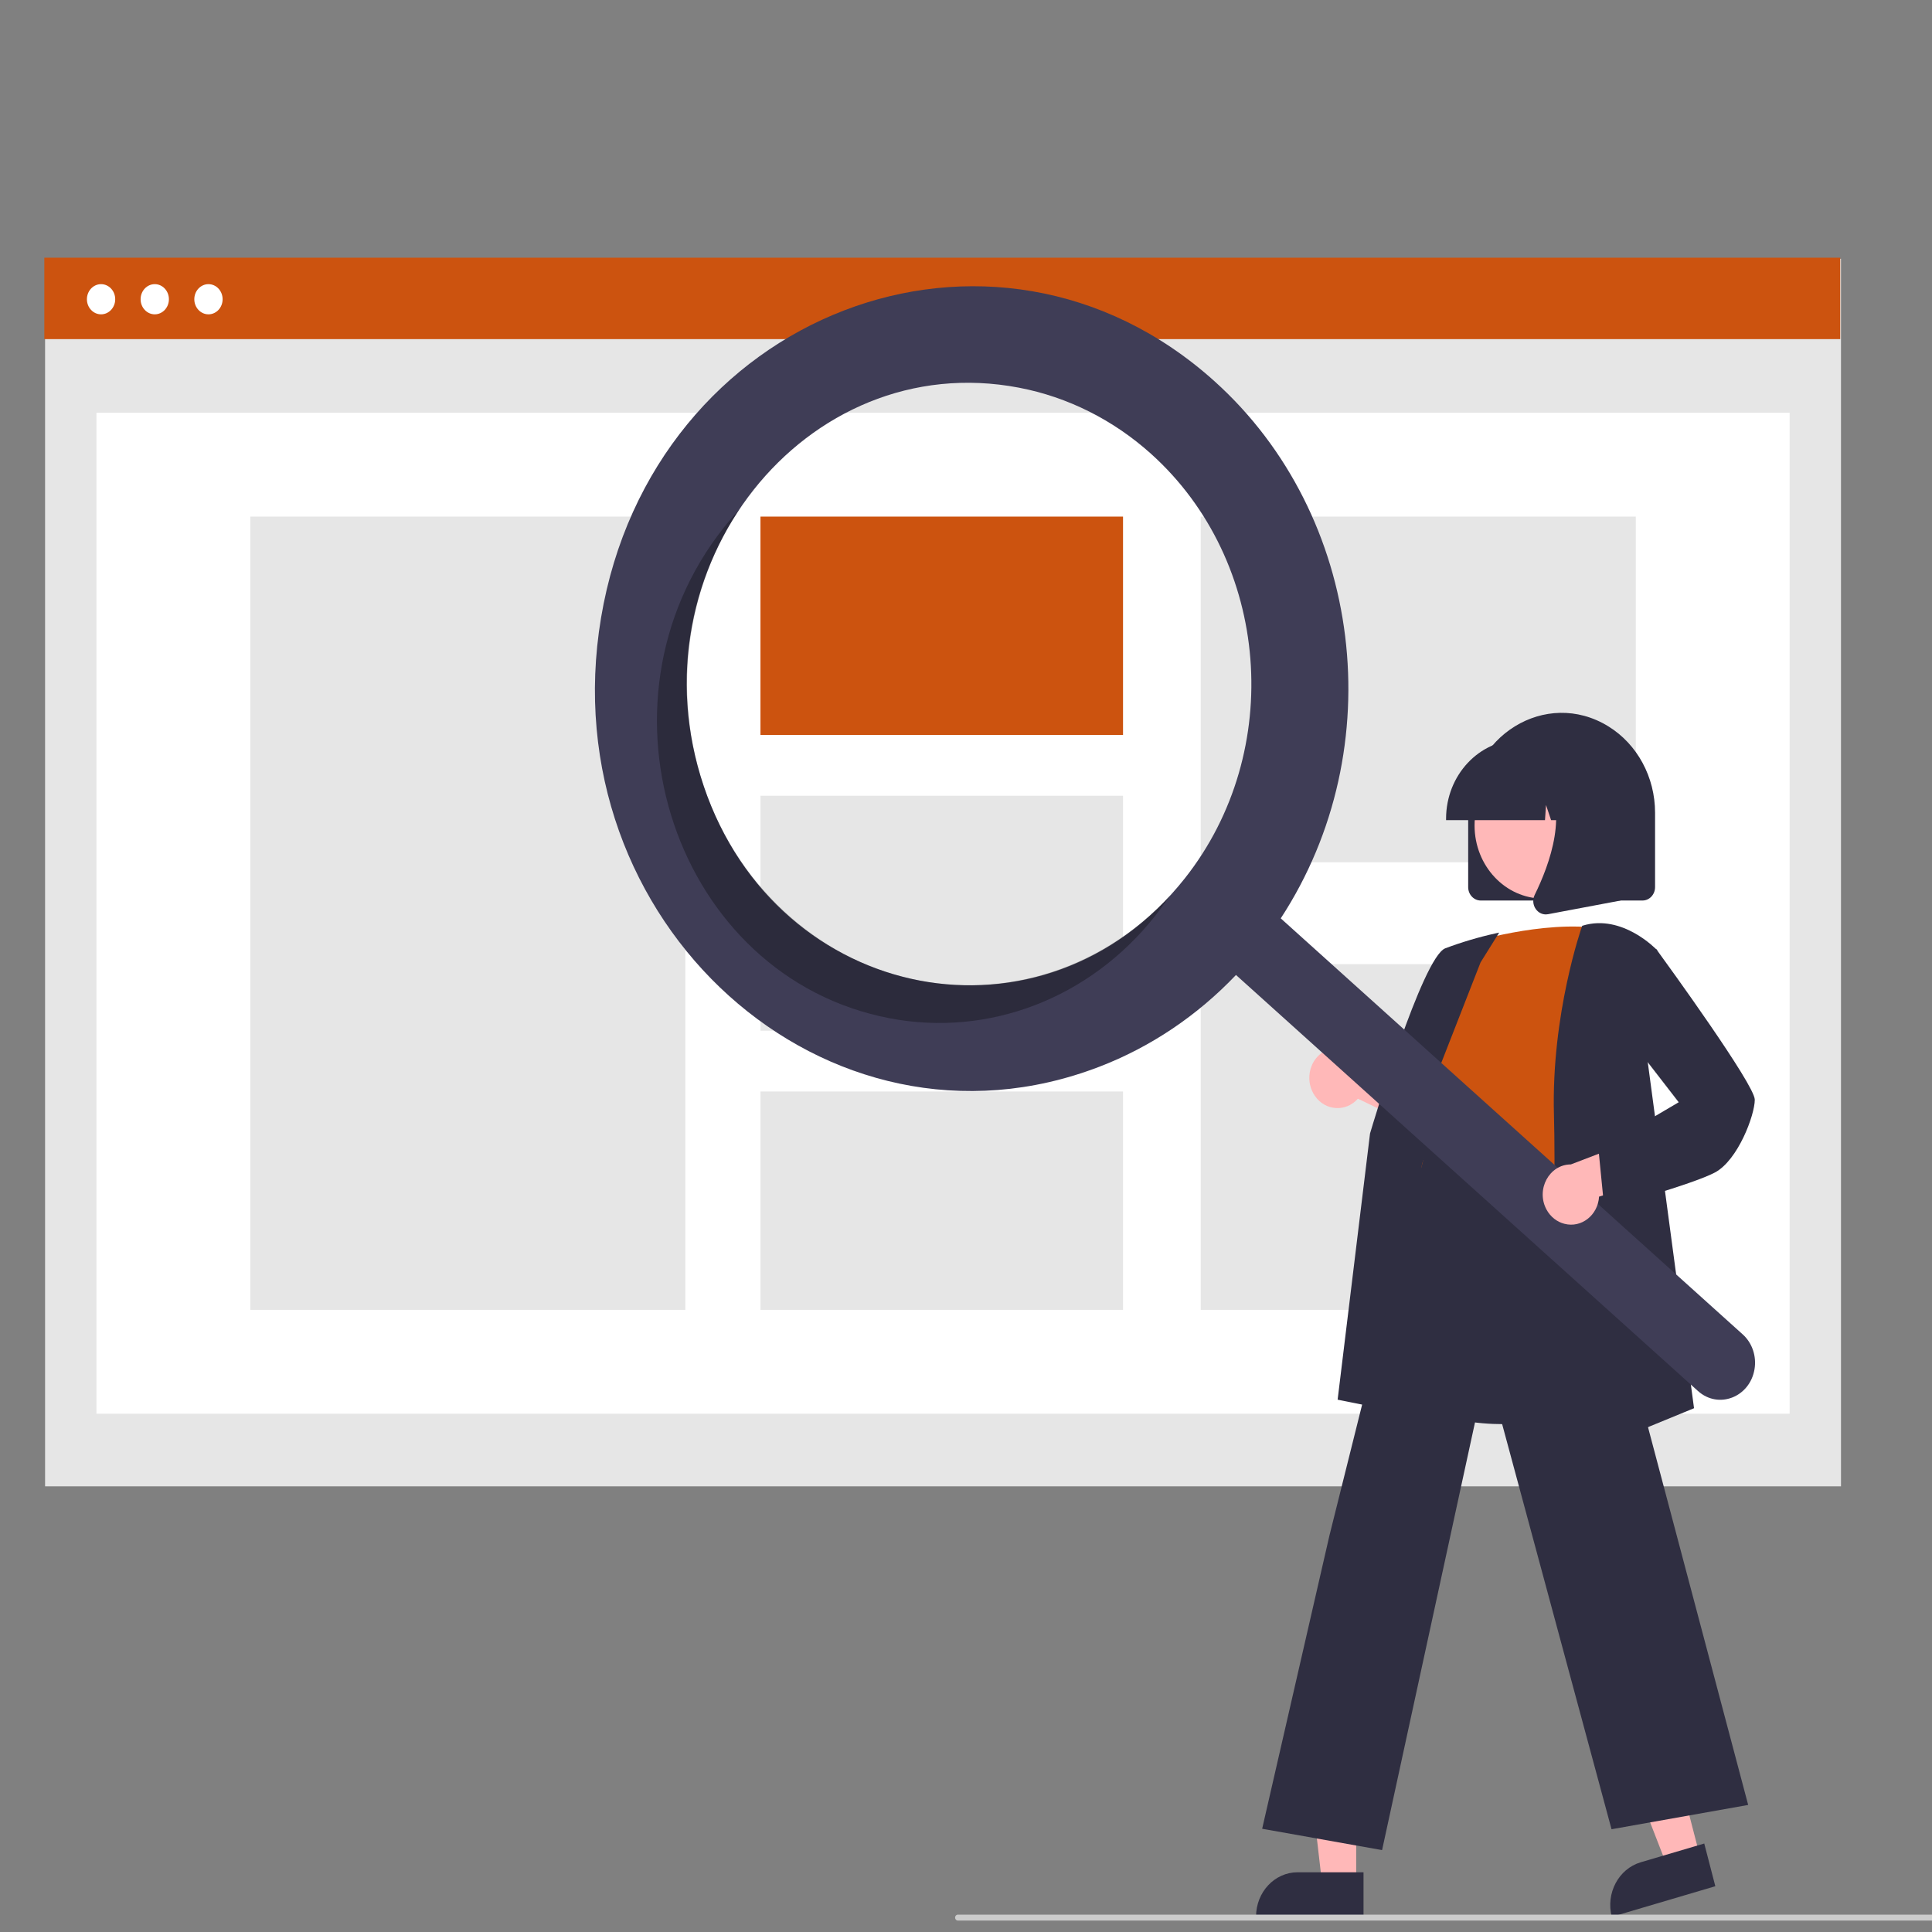 <svg viewBox="0 0 500 500" xmlns="http://www.w3.org/2000/svg">
  <rect x="0" y="0" width="500" height="500" fill="#808080" stroke="none"/>
  <defs></defs>
  <rect x="11.667" y="66.971" width="464.78" height="317.69" fill="#e6e6e6" style=""></rect>
  <rect x="24.957" y="106.817" width="438.199" height="259.048" fill="#fff" style=""></rect>
  <rect width="464.78" height="21.074" x="11.469" y="66.69" style="fill: rgb(204, 83, 15);"></rect>
  <circle cx="24.851" cy="75.897" r="3.338" fill="#fff" style="" transform="matrix(1.097, 0, 0, 1.17, -1.107, -11.356)"></circle>
  <circle cx="37.519" cy="75.897" r="3.338" fill="#fff" style="" transform="matrix(1.097, 0, 0, 1.17, -1.107, -11.356)"></circle>
  <circle cx="50.188" cy="75.897" r="3.338" fill="#fff" style="" transform="matrix(1.097, 0, 0, 1.17, -1.107, -11.356)"></circle>
  <rect x="64.774" y="133.696" width="112.597" height="205.292" fill="#e6e6e6" style=""></rect>
  <rect x="196.807" y="133.696" width="93.831" height="56.509" style="fill: rgb(204, 83, 15);"></rect>
  <rect x="196.807" y="205.942" width="93.831" height="60.801" fill="#e6e6e6" style=""></rect>
  <rect x="196.807" y="282.479" width="93.831" height="56.509" fill="#e6e6e6" style=""></rect>
  <rect x="310.743" y="133.696" width="112.597" height="89.466" fill="#e6e6e6" style=""></rect>
  <rect x="310.743" y="249.523" width="112.597" height="89.466" fill="#e6e6e6" style=""></rect>
  <path d="M 379.963 229.588 L 379.963 210.327 C 379.963 190.46 400.116 178.042 416.237 187.977 C 423.72 192.586 428.33 201.107 428.33 210.327 L 428.33 229.588 C 428.327 231.502 426.874 233.052 425.081 233.055 L 383.212 233.055 C 381.419 233.052 379.966 231.502 379.963 229.588 Z" fill="#2f2e41" style=""></path>
  <polygon points="439.904 480.241 431.375 482.761 418.211 448.848 430.8 445.129 439.904 480.241" fill="#ffb8b8" style=""></polygon>
  <path d="M 424.609 481.959 L 441.058 477.101 C 441.058 477.101 441.058 477.101 441.058 477.101 L 443.924 488.155 C 443.924 488.155 443.924 488.155 443.924 488.155 L 417.118 496.073 C 417.118 496.073 417.118 496.073 417.118 496.073 C 415.535 489.969 418.89 483.65 424.609 481.959 Z" fill="#2f2e41" style="transform-origin: 337.747px 384.227px;"></path>
  <polygon points="350.982 487.243 342.132 487.243 337.92 450.811 350.983 450.811 350.982 487.243" fill="#ffb8b8" style=""></polygon>
  <path d="M 335.81 484.544 L 352.877 484.544 C 352.877 484.544 352.877 484.544 352.877 484.544 L 352.877 496.013 C 352.877 496.013 352.877 496.013 352.877 496.013 L 325.064 496.013 C 325.064 496.013 325.064 496.013 325.064 496.013 C 325.064 489.679 329.874 484.544 335.81 484.544 Z" fill="#2f2e41" style=""></path>
  <path d="M 340.309 283.64 C 342.998 287.515 348.318 287.852 351.42 284.344 L 374.947 295.638 L 372.805 281.516 L 350.794 272.957 C 346.463 269.138 339.882 271.755 338.949 277.668 C 338.617 279.773 339.108 281.931 340.309 283.64 Z" fill="#ffb8b8" style=""></path>
  <path d="M 389.189 368.568 C 381.798 368.568 374.146 367.393 367.715 363.899 C 360.812 360.222 355.659 353.644 353.489 345.744 C 350.137 334.42 354.362 323.293 358.448 312.535 C 360.979 305.867 363.371 299.571 363.991 293.364 L 364.209 291.16 C 365.176 281.262 366.01 272.714 370.632 269.508 C 373.027 267.846 376.247 267.751 380.477 269.216 L 420.213 282.992 L 418.751 363.494 L 418.51 363.581 C 418.302 363.654 404.296 368.568 389.189 368.568 Z" fill="#2f2e41" style=""></path>
  <path d="M 379.783 244.155 C 379.783 244.155 399.274 237.992 414.433 240.303 C 414.433 240.303 405.77 291.15 408.658 308.1 C 411.545 325.049 358.488 314.648 369.317 298.47 L 372.927 279.209 C 372.927 279.209 365.706 271.505 372.204 262.26 L 379.783 244.155 Z" style="fill: rgb(204, 83, 15);"></path>
  <path d="M 370.198 367.042 L 346.176 362.236 L 354.562 293.356 C 355.127 291.432 368.117 247.79 374.018 245.428 C 378.302 243.819 382.683 242.52 387.132 241.539 L 387.985 241.358 L 383.168 249.068 L 363.993 298.109 L 370.198 367.042 Z" fill="#2f2e41" style=""></path>
  <path d="M 357.681 478.803 L 326.645 473.282 L 344.062 397.377 L 369.978 293.573 L 370.235 295.415 C 370.255 295.553 372.676 309.115 408.602 303.097 L 408.919 303.044 L 409.006 303.372 L 452.428 467.116 L 417.063 473.407 L 384.808 353.941 L 357.681 478.803 Z" fill="#2f2e41" style=""></path>
  <path d="M 400.698 379.933 L 400.718 379.349 C 400.74 378.703 402.875 314.347 402.161 288.465 C 401.445 262.495 409.324 240.006 409.404 239.78 L 409.467 239.601 L 409.642 239.547 C 419.835 236.44 428.676 245.715 428.764 245.81 L 428.889 245.942 L 425.986 271.501 L 438.413 364.447 L 400.698 379.933 Z" fill="#2f2e41" style=""></path>
  <circle cx="365.05" cy="192.296" r="16.169" fill="#ffb8b8" style="" transform="matrix(1.097, 0, 0, 1.17, -1.107, -11.356)"></circle>
  <path d="M 374.243 211.868 C 374.255 200.598 382.813 191.465 393.373 191.451 L 396.982 191.451 C 407.542 191.465 416.1 200.598 416.111 211.868 L 416.111 212.253 L 408.484 212.253 L 405.882 204.478 L 405.362 212.253 L 401.42 212.253 L 400.107 208.33 L 399.844 212.253 L 374.243 212.253 L 374.243 211.868 Z" fill="#2f2e41" style=""></path>
  <path d="M 397.432 235.22 C 396.702 234.164 396.603 232.754 397.177 231.594 C 401.003 223.829 406.358 209.483 399.25 200.634 L 398.74 200 L 419.375 200 L 419.375 233.066 L 400.629 236.596 C 400.438 236.632 400.247 236.65 400.054 236.65 C 399.016 236.65 398.041 236.118 397.432 235.22 Z" fill="#2f2e41" style=""></path>
  <path d="M 314.349 98.698 C 257.005 47.057 168.787 81.032 155.555 159.854 C 142.322 238.674 213.999 303.226 284.575 276.045 C 297.806 270.949 309.848 262.856 319.874 252.322 L 439.426 359.987 C 444.707 364.751 452.839 361.629 454.065 354.367 C 454.635 350.997 453.475 347.558 451.025 345.347 L 451.011 345.335 L 331.458 237.67 C 360.24 193.582 352.825 133.354 314.349 98.698 Z M 306.64 227.304 C 270.389 273.154 201.226 259.929 182.146 203.497 C 163.065 147.066 208.379 89.752 263.709 100.331 C 276.326 102.745 288.126 108.659 297.923 117.48 C 328.745 145.238 332.648 194.407 306.64 227.304 Z" fill="#3f3d56" style=""></path>
  <path d="M 203.74 236.608 C 174.694 210.446 169.305 164.882 191.35 131.839 C 189.954 133.339 188.604 134.911 187.3 136.553 C 151.048 182.405 174.9 252.945 230.231 263.525 C 255.91 268.435 282.094 258.351 298.917 237.071 C 300.218 235.426 301.443 233.743 302.592 232.018 C 275.781 260.769 232.789 262.763 203.74 236.608 Z" opacity="0.3" style="isolation: isolate;"></path>
  <path d="M 404.871 316.719 C 409.259 317.865 413.552 314.497 413.837 309.682 L 438.694 302.32 L 428.591 292.919 L 406.535 301.351 C 400.918 301.37 397.424 307.872 400.248 313.055 C 401.253 314.902 402.924 316.225 404.871 316.719 Z" fill="#ffb8b8" style=""></path>
  <path d="M 415.2 312.822 L 413.688 297.487 L 434.45 285.26 L 420.914 267.772 L 423.123 248.126 L 428.622 245.609 L 428.794 245.843 C 431.388 249.405 454.136 280.73 454.136 284.602 C 454.136 288.581 449.783 300.26 443.83 303.436 C 438.086 306.503 416.521 312.458 415.607 312.711 L 415.2 312.822 Z" fill="#2f2e41" style=""></path>
  <path d="M 522.932 497.043 L 247.902 497.043 C 247.347 497.043 246.999 496.4 247.278 495.887 C 247.406 495.648 247.645 495.502 247.902 495.502 L 522.932 495.502 C 523.488 495.502 523.834 496.144 523.557 496.657 C 523.429 496.895 523.189 497.043 522.932 497.043 Z" fill="#ccc" style=""></path>
</svg>